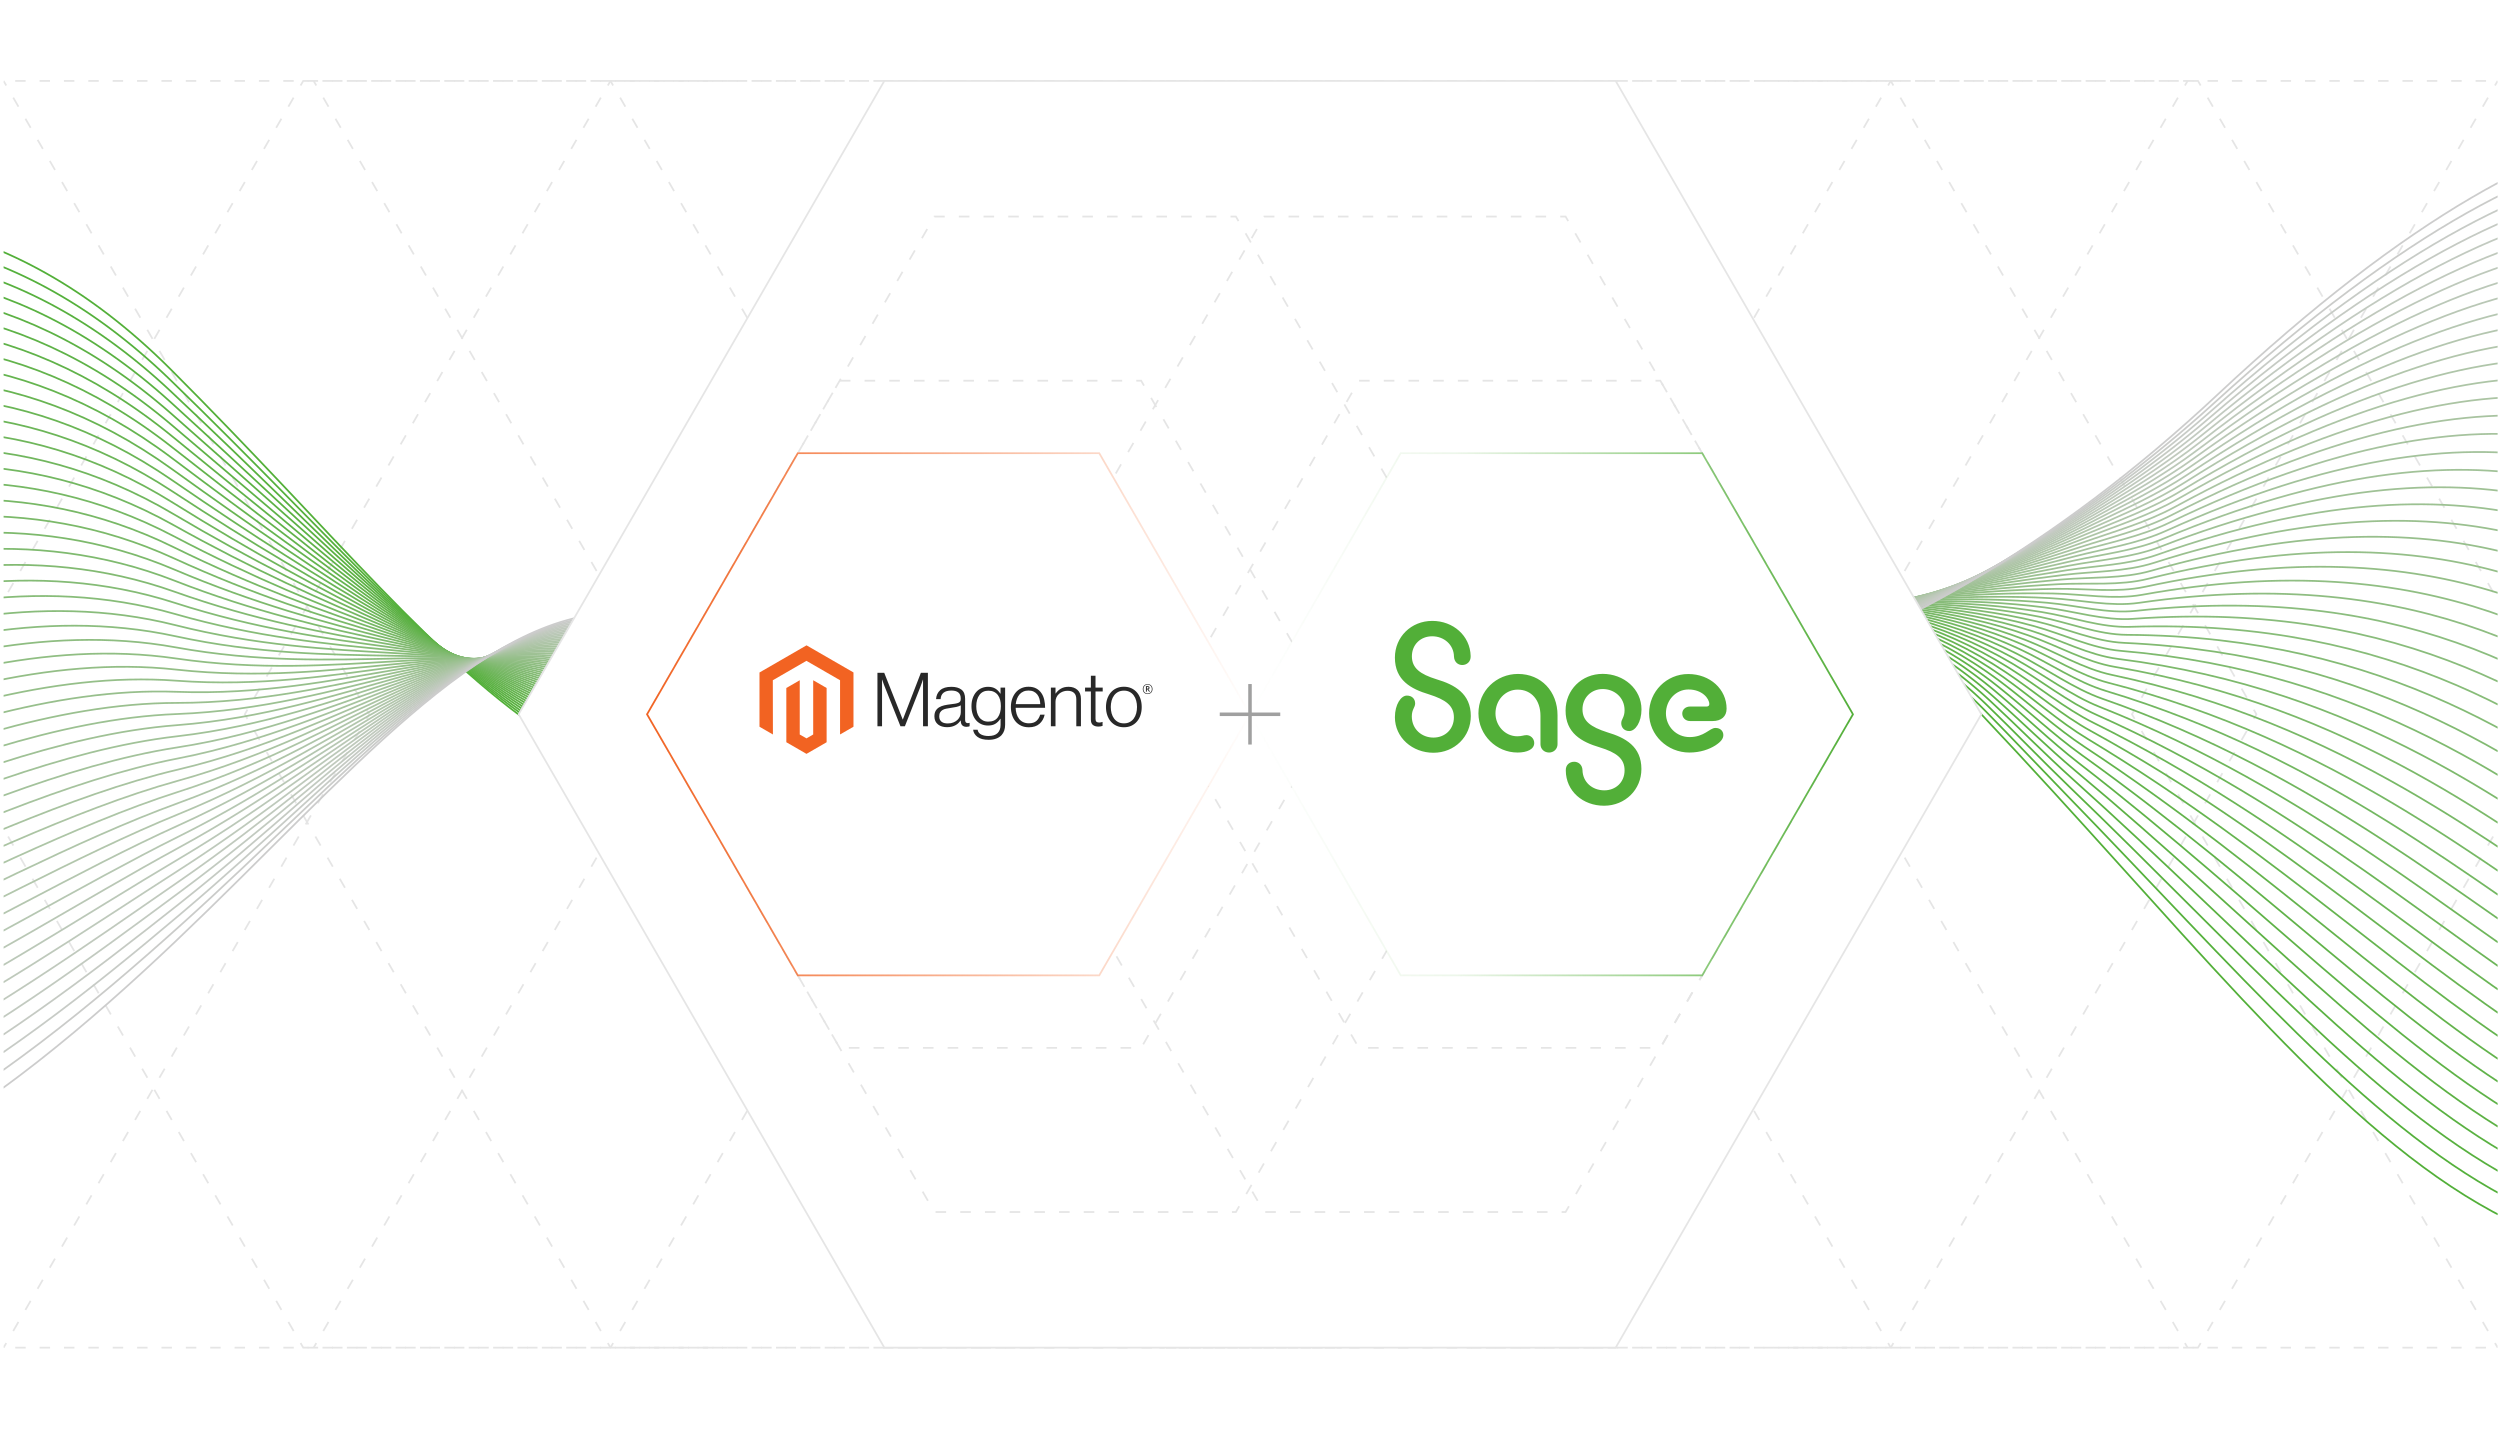 <?xml version="1.0" encoding="UTF-8"?><svg id="b" xmlns="http://www.w3.org/2000/svg" xmlns:xlink="http://www.w3.org/1999/xlink" viewBox="0 0 350 200"><defs><clipPath id="c"><rect x=".504" width="349.164" height="200" fill="none" stroke-width="0"/></clipPath><linearGradient id="d" x1="90.446" y1="100" x2="175.143" y2="100" gradientUnits="userSpaceOnUse"><stop offset="0" stop-color="#f26322"/><stop offset="1" stop-color="#f26322" stop-opacity="0"/></linearGradient><filter id="e" filterUnits="userSpaceOnUse"><feOffset dx="0" dy="0"/><feGaussianBlur result="f" stdDeviation=".988"/><feFlood flood-color="#ccc" flood-opacity=".3"/><feComposite in2="f" operator="in"/><feComposite in="SourceGraphic"/></filter><linearGradient id="g" x1="174.857" y1="100" x2="259.554" y2="100" gradientUnits="userSpaceOnUse"><stop offset=".006" stop-color="#52af38" stop-opacity="0"/><stop offset=".342" stop-color="rgba(82,175,56,.321)" stop-opacity=".321"/><stop offset="1" stop-color="#52af38"/></linearGradient><filter id="h" filterUnits="userSpaceOnUse"><feOffset dx="0" dy="0"/><feGaussianBlur result="i" stdDeviation=".988"/><feFlood flood-color="#ccc" flood-opacity=".3"/><feComposite in2="i" operator="in"/><feComposite in="SourceGraphic"/></filter></defs><g clip-path="url(#c)"><line x1="162.317" y1="188.671" x2="163.058" y2="188.671" fill="none" stroke="#e5e5e5" stroke-miterlimit="10" stroke-width=".247"/><line x1="165.007" y1="188.671" x2="262.989" y2="188.671" fill="none" stroke="#e5e5e5" stroke-dasharray="0 0 1.462 1.95" stroke-miterlimit="10" stroke-width=".247"/><polyline points="263.964 188.671 264.705 188.671 265.075 188.029" fill="none" stroke="#e5e5e5" stroke-miterlimit="10" stroke-width=".247"/><line x1="266.05" y1="186.341" x2="315.041" y2="101.486" fill="none" stroke="#e5e5e5" stroke-dasharray="0 0 1.462 1.95" stroke-miterlimit="10" stroke-width=".247"/><polyline points="315.529 100.642 315.899 100 315.529 99.358" fill="none" stroke="#e5e5e5" stroke-miterlimit="10" stroke-width=".247"/><line x1="314.554" y1="97.67" x2="265.563" y2="12.815" fill="none" stroke="#e5e5e5" stroke-dasharray="0 0 1.462 1.95" stroke-miterlimit="10" stroke-width=".247"/><polyline points="265.075 11.971 264.705 11.329 263.964 11.329" fill="none" stroke="#e5e5e5" stroke-miterlimit="10" stroke-width=".247"/><line x1="262.014" y1="11.329" x2="164.032" y2="11.329" fill="none" stroke="#e5e5e5" stroke-dasharray="0 0 1.462 1.95" stroke-miterlimit="10" stroke-width=".247"/><line x1="163.058" y1="11.329" x2="162.317" y2="11.329" fill="none" stroke="#e5e5e5" stroke-miterlimit="10" stroke-width=".247"/><line x1="306.26" y1="188.671" x2="305.889" y2="188.029" fill="none" stroke="#e5e5e5" stroke-miterlimit="10" stroke-width=".247"/><line x1="304.914" y1="186.341" x2="255.924" y2="101.486" fill="none" stroke="#e5e5e5" stroke-dasharray="0 0 1.462 1.95" stroke-miterlimit="10" stroke-width=".247"/><polyline points="255.436 100.642 255.066 100 255.436 99.358" fill="none" stroke="#e5e5e5" stroke-miterlimit="10" stroke-width=".247"/><line x1="256.411" y1="97.67" x2="305.402" y2="12.815" fill="none" stroke="#e5e5e5" stroke-dasharray="0 0 1.462 1.95" stroke-miterlimit="10" stroke-width=".247"/><line x1="305.889" y1="11.971" x2="306.26" y2="11.329" fill="none" stroke="#e5e5e5" stroke-miterlimit="10" stroke-width=".247"/><line x1="264.705" y1="188.671" x2="264.335" y2="188.029" fill="none" stroke="#e5e5e5" stroke-miterlimit="10" stroke-width=".247"/><line x1="263.36" y1="186.341" x2="214.369" y2="101.486" fill="none" stroke="#e5e5e5" stroke-dasharray="0 0 1.462 1.95" stroke-miterlimit="10" stroke-width=".247"/><polyline points="213.881 100.642 213.511 100 213.881 99.358" fill="none" stroke="#e5e5e5" stroke-miterlimit="10" stroke-width=".247"/><line x1="214.856" y1="97.67" x2="263.847" y2="12.815" fill="none" stroke="#e5e5e5" stroke-dasharray="0 0 1.462 1.95" stroke-miterlimit="10" stroke-width=".247"/><line x1="264.335" y1="11.971" x2="264.705" y2="11.329" fill="none" stroke="#e5e5e5" stroke-miterlimit="10" stroke-width=".247"/><line x1="349.668" y1="188.671" x2="349.297" y2="188.029" fill="none" stroke="#e5e5e5" stroke-miterlimit="10" stroke-width=".247"/><line x1="348.322" y1="186.341" x2="299.331" y2="101.486" fill="none" stroke="#e5e5e5" stroke-dasharray="0 0 1.462 1.95" stroke-miterlimit="10" stroke-width=".247"/><polyline points="298.844 100.642 298.473 100 298.844 99.358" fill="none" stroke="#e5e5e5" stroke-miterlimit="10" stroke-width=".247"/><line x1="299.819" y1="97.67" x2="348.81" y2="12.815" fill="none" stroke="#e5e5e5" stroke-dasharray="0 0 1.462 1.95" stroke-miterlimit="10" stroke-width=".247"/><line x1="349.297" y1="11.971" x2="349.668" y2="11.329" fill="none" stroke="#e5e5e5" stroke-miterlimit="10" stroke-width=".247"/><line x1="205.332" y1="188.671" x2="206.073" y2="188.671" fill="none" stroke="#e5e5e5" stroke-miterlimit="10" stroke-width=".247"/><line x1="208.023" y1="188.671" x2="306.005" y2="188.671" fill="none" stroke="#e5e5e5" stroke-dasharray="0 0 1.462 1.95" stroke-miterlimit="10" stroke-width=".247"/><polyline points="306.979 188.671 307.72 188.671 308.091 188.029" fill="none" stroke="#e5e5e5" stroke-miterlimit="10" stroke-width=".247"/><line x1="309.066" y1="186.341" x2="358.057" y2="101.486" fill="none" stroke="#e5e5e5" stroke-dasharray="0 0 1.462 1.95" stroke-miterlimit="10" stroke-width=".247"/><line x1="357.569" y1="97.67" x2="308.578" y2="12.815" fill="none" stroke="#e5e5e5" stroke-dasharray="0 0 1.462 1.95" stroke-miterlimit="10" stroke-width=".247"/><polyline points="308.091 11.971 307.72 11.329 306.979 11.329" fill="none" stroke="#e5e5e5" stroke-miterlimit="10" stroke-width=".247"/><line x1="305.029" y1="11.329" x2="207.048" y2="11.329" fill="none" stroke="#e5e5e5" stroke-dasharray="0 0 1.462 1.95" stroke-miterlimit="10" stroke-width=".247"/><line x1="206.073" y1="11.329" x2="205.332" y2="11.329" fill="none" stroke="#e5e5e5" stroke-miterlimit="10" stroke-width=".247"/><line x1="248.347" y1="188.671" x2="249.088" y2="188.671" fill="none" stroke="#e5e5e5" stroke-miterlimit="10" stroke-width=".247"/><line x1="251.038" y1="188.671" x2="349.02" y2="188.671" fill="none" stroke="#e5e5e5" stroke-dasharray="0 0 1.462 1.95" stroke-miterlimit="10" stroke-width=".247"/><polyline points="349.995 188.671 350.735 188.671 351.106 188.029" fill="none" stroke="#e5e5e5" stroke-miterlimit="10" stroke-width=".247"/><polyline points="351.106 11.971 350.735 11.329 349.995 11.329" fill="none" stroke="#e5e5e5" stroke-miterlimit="10" stroke-width=".247"/><line x1="348.045" y1="11.329" x2="250.063" y2="11.329" fill="none" stroke="#e5e5e5" stroke-dasharray="0 0 1.462 1.95" stroke-miterlimit="10" stroke-width=".247"/><line x1="249.088" y1="11.329" x2="248.347" y2="11.329" fill="none" stroke="#e5e5e5" stroke-miterlimit="10" stroke-width=".247"/><line x1="187.855" y1="188.671" x2="187.114" y2="188.671" fill="none" stroke="#e5e5e5" stroke-miterlimit="10" stroke-width=".247"/><line x1="185.164" y1="188.671" x2="87.182" y2="188.671" fill="none" stroke="#e5e5e5" stroke-dasharray="0 0 1.462 1.95" stroke-miterlimit="10" stroke-width=".247"/><polyline points="86.207 188.671 85.466 188.671 85.096 188.029" fill="none" stroke="#e5e5e5" stroke-miterlimit="10" stroke-width=".247"/><line x1="84.121" y1="186.341" x2="35.13" y2="101.486" fill="none" stroke="#e5e5e5" stroke-dasharray="0 0 1.462 1.95" stroke-miterlimit="10" stroke-width=".247"/><polyline points="34.642 100.642 34.272 100 34.642 99.358" fill="none" stroke="#e5e5e5" stroke-miterlimit="10" stroke-width=".247"/><line x1="35.617" y1="97.67" x2="84.608" y2="12.815" fill="none" stroke="#e5e5e5" stroke-dasharray="0 0 1.462 1.95" stroke-miterlimit="10" stroke-width=".247"/><polyline points="85.096 11.971 85.466 11.329 86.207 11.329" fill="none" stroke="#e5e5e5" stroke-miterlimit="10" stroke-width=".247"/><line x1="88.157" y1="11.329" x2="186.139" y2="11.329" fill="none" stroke="#e5e5e5" stroke-dasharray="0 0 1.462 1.95" stroke-miterlimit="10" stroke-width=".247"/><line x1="187.114" y1="11.329" x2="187.855" y2="11.329" fill="none" stroke="#e5e5e5" stroke-miterlimit="10" stroke-width=".247"/><line x1="43.911" y1="188.671" x2="44.282" y2="188.029" fill="none" stroke="#e5e5e5" stroke-miterlimit="10" stroke-width=".247"/><line x1="45.257" y1="186.341" x2="94.248" y2="101.486" fill="none" stroke="#e5e5e5" stroke-dasharray="0 0 1.462 1.95" stroke-miterlimit="10" stroke-width=".247"/><polyline points="94.735 100.642 95.106 100 94.735 99.358" fill="none" stroke="#e5e5e5" stroke-miterlimit="10" stroke-width=".247"/><line x1="93.76" y1="97.67" x2="44.769" y2="12.815" fill="none" stroke="#e5e5e5" stroke-dasharray="0 0 1.462 1.95" stroke-miterlimit="10" stroke-width=".247"/><line x1="44.282" y1="11.971" x2="43.911" y2="11.329" fill="none" stroke="#e5e5e5" stroke-miterlimit="10" stroke-width=".247"/><line x1="85.466" y1="188.671" x2="85.837" y2="188.029" fill="none" stroke="#e5e5e5" stroke-miterlimit="10" stroke-width=".247"/><line x1="86.812" y1="186.341" x2="135.803" y2="101.486" fill="none" stroke="#e5e5e5" stroke-dasharray="0 0 1.462 1.95" stroke-miterlimit="10" stroke-width=".247"/><polyline points="136.29 100.642 136.66 100 136.29 99.358" fill="none" stroke="#e5e5e5" stroke-miterlimit="10" stroke-width=".247"/><line x1="135.315" y1="97.67" x2="86.324" y2="12.815" fill="none" stroke="#e5e5e5" stroke-dasharray="0 0 1.462 1.95" stroke-miterlimit="10" stroke-width=".247"/><line x1="85.837" y1="11.971" x2="85.466" y2="11.329" fill="none" stroke="#e5e5e5" stroke-miterlimit="10" stroke-width=".247"/><line x1=".504" y1="188.671" x2=".874" y2="188.029" fill="none" stroke="#e5e5e5" stroke-miterlimit="10" stroke-width=".247"/><line x1="1.849" y1="186.341" x2="50.84" y2="101.486" fill="none" stroke="#e5e5e5" stroke-dasharray="0 0 1.462 1.95" stroke-miterlimit="10" stroke-width=".247"/><polyline points="51.328 100.642 51.698 100 51.328 99.358" fill="none" stroke="#e5e5e5" stroke-miterlimit="10" stroke-width=".247"/><line x1="50.352" y1="97.67" x2="1.362" y2="12.815" fill="none" stroke="#e5e5e5" stroke-dasharray="0 0 1.462 1.95" stroke-miterlimit="10" stroke-width=".247"/><line x1=".874" y1="11.971" x2=".504" y2="11.329" fill="none" stroke="#e5e5e5" stroke-miterlimit="10" stroke-width=".247"/><line x1="144.839" y1="188.671" x2="144.099" y2="188.671" fill="none" stroke="#e5e5e5" stroke-miterlimit="10" stroke-width=".247"/><line x1="142.149" y1="188.671" x2="44.167" y2="188.671" fill="none" stroke="#e5e5e5" stroke-dasharray="0 0 1.462 1.95" stroke-miterlimit="10" stroke-width=".247"/><polyline points="43.192 188.671 42.451 188.671 42.081 188.029" fill="none" stroke="#e5e5e5" stroke-miterlimit="10" stroke-width=".247"/><line x1="41.106" y1="186.341" x2="-7.885" y2="101.486" fill="none" stroke="#e5e5e5" stroke-dasharray="0 0 1.462 1.95" stroke-miterlimit="10" stroke-width=".247"/><line x1="-7.398" y1="97.67" x2="41.593" y2="12.815" fill="none" stroke="#e5e5e5" stroke-dasharray="0 0 1.462 1.95" stroke-miterlimit="10" stroke-width=".247"/><polyline points="42.081 11.971 42.451 11.329 43.192 11.329" fill="none" stroke="#e5e5e5" stroke-miterlimit="10" stroke-width=".247"/><line x1="45.142" y1="11.329" x2="143.124" y2="11.329" fill="none" stroke="#e5e5e5" stroke-dasharray="0 0 1.462 1.95" stroke-miterlimit="10" stroke-width=".247"/><line x1="144.099" y1="11.329" x2="144.839" y2="11.329" fill="none" stroke="#e5e5e5" stroke-miterlimit="10" stroke-width=".247"/><line x1="101.824" y1="188.671" x2="101.083" y2="188.671" fill="none" stroke="#e5e5e5" stroke-miterlimit="10" stroke-width=".247"/><line x1="99.133" y1="188.671" x2="1.152" y2="188.671" fill="none" stroke="#e5e5e5" stroke-dasharray="0 0 1.462 1.95" stroke-miterlimit="10" stroke-width=".247"/><polyline points=".177 188.671 -.564 188.671 -.934 188.029" fill="none" stroke="#e5e5e5" stroke-miterlimit="10" stroke-width=".247"/><polyline points="-.934 11.971 -.564 11.329 .177 11.329" fill="none" stroke="#e5e5e5" stroke-miterlimit="10" stroke-width=".247"/><line x1="2.127" y1="11.329" x2="100.109" y2="11.329" fill="none" stroke="#e5e5e5" stroke-dasharray="0 0 1.462 1.95" stroke-miterlimit="10" stroke-width=".247"/><line x1="101.083" y1="11.329" x2="101.824" y2="11.329" fill="none" stroke="#e5e5e5" stroke-miterlimit="10" stroke-width=".247"/><path d="M-71.936,48.247S-22.373,5.443,23.907,51.722c46.28,46.28,56.758,72.664,118.772,56.246,44.452-11.768,97.444-47.406,134.71-7.969,55.384,58.611,76.906,100.386,144.548,61.816" fill="none" stroke="#52af38" stroke-miterlimit="10" stroke-width=".247"/><path d="M421.936,160.29c-61.52,35.079-84.689.307-132.609-48.983-3.735-3.841-7.53-7.88-11.553-11.958-37.451-37.955-90.47-2.936-134.843,8.461-30.943,7.938-49.179,5.333-65.31-4.767-16.236-10.121-30.62-27.388-53.687-49.765-46.069-44.691-95.031-2.493-95.87-2.493" fill="none" stroke="#54b03b" stroke-miterlimit="10" stroke-width=".247"/><path d="M421.936,158.764c-60.289,34.377-83.531-1.767-132.186-48.578-3.785-3.642-7.549-7.571-11.591-11.487-37.639-36.476-90.681-2.072-134.975,8.954-30.91,7.675-49.265,4.944-65.384-4.954-16.295-9.918-30.864-26.27-53.839-47.864-45.852-43.097-94.218-1.51-95.898-1.51" fill="none" stroke="#57b03e" stroke-miterlimit="10" stroke-width=".247"/><path d="M421.936,157.238c-59.059,33.676-82.332-3.807-131.764-48.173-3.834-3.441-7.57-7.261-11.628-11.016-37.833-35.001-90.893-1.209-135.107,9.447-30.878,7.413-49.324,4.508-65.458-5.142-16.325-9.764-31.104-25.147-53.991-45.963-45.628-41.498-93.406-.528-95.925-.528" fill="none" stroke="#59b141" stroke-miterlimit="10" stroke-width=".247"/><path d="M421.936,155.712c-57.828,32.974-81.087-5.814-131.341-47.769-3.879-3.238-7.591-6.953-11.665-10.545-38.031-33.528-91.104-.345-135.239,9.94-30.846,7.15-49.402,4.104-65.532-5.329-16.376-9.577-31.338-24.021-54.143-44.062-45.396-39.894-92.594.454-95.953.454" fill="none" stroke="#5cb144" stroke-miterlimit="10" stroke-width=".247"/><path d="M421.936,154.186c-56.598,32.273-79.79-7.792-130.918-47.364-3.921-3.034-7.612-6.644-11.703-10.074-38.234-32.058-91.315.519-135.371,10.432-30.814,6.888-49.481,3.7-65.606-5.516-16.427-9.389-31.567-22.89-54.295-42.16-45.155-38.286-91.782,1.436-95.981,1.436" fill="none" stroke="#5eb247" stroke-miterlimit="10" stroke-width=".247"/><path d="M421.936,152.66c-55.368,31.571-78.439-9.742-130.495-46.96-3.958-2.83-7.634-6.336-11.74-9.603-38.444-30.591-91.527,1.382-135.504,10.925-30.782,6.625-49.561,3.297-65.679-5.703-16.479-9.201-31.79-21.755-54.447-40.259-44.904-36.673-90.969,2.419-96.008,2.419" fill="none" stroke="#60b249" stroke-miterlimit="10" stroke-width=".247"/><path d="M421.936,151.134c-54.137,30.87-77.029-11.672-130.072-46.555-3.992-2.626-7.657-6.028-11.777-9.132-38.66-29.127-91.738,2.246-135.636,11.418-30.749,6.363-49.641,2.894-65.753-5.891-16.532-9.013-32.006-20.617-54.598-38.358-44.642-35.056-90.157,3.401-96.036,3.401" fill="none" stroke="#63b34c" stroke-miterlimit="10" stroke-width=".247"/><path d="M421.936,149.608c-52.907,30.168-75.558-13.585-129.649-46.151-4.022-2.421-7.68-5.72-11.815-8.661-38.883-27.664-91.949,3.11-135.768,11.91-30.717,6.1-49.722,2.492-65.827-6.078-16.585-8.825-32.215-19.474-54.75-36.457-44.368-33.436-89.345,4.383-96.063,4.383" fill="none" stroke="#65b44f" stroke-miterlimit="10" stroke-width=".247"/><path d="M421.936,148.082c-51.676,29.466-74.023-15.489-129.226-45.746-4.047-2.218-7.705-5.412-11.852-8.19-39.114-26.203-92.161,3.973-135.9,12.403-30.685,5.838-49.803,2.09-65.901-6.265-16.639-8.636-32.417-18.328-54.902-34.555-44.081-31.813-88.533,5.365-96.091,5.365" fill="none" stroke="#68b452" stroke-miterlimit="10" stroke-width=".247"/><path d="M421.936,146.556c-50.446,28.765-72.423-17.391-128.803-45.342-4.067-2.016-7.73-5.104-11.889-7.719-39.352-24.743-92.372,4.837-136.033,12.896-30.653,5.575-49.885,1.689-65.975-6.452-16.693-8.446-32.61-17.178-55.054-32.654-43.78-30.189-87.721,6.348-96.118,6.348" fill="none" stroke="#6ab555" stroke-miterlimit="10" stroke-width=".247"/><path d="M421.936,145.03c-49.216,28.063-70.758-19.299-128.38-44.937-4.083-1.817-7.755-4.796-11.927-7.248-39.598-23.283-92.583,5.701-136.165,13.388-30.62,5.312-49.968,1.288-66.049-6.639-16.748-8.256-32.795-16.025-55.206-30.753-43.463-28.563-86.908,7.33-96.146,7.33" fill="none" stroke="#6cb558" stroke-miterlimit="10" stroke-width=".247"/><path d="M421.936,143.504c-47.985,27.362-69.03-21.222-127.957-44.532-4.094-1.619-7.782-4.487-11.964-6.777-39.853-21.822-92.795,6.564-136.297,13.881-30.588,5.05-50.051.888-66.123-6.827-16.803-8.066-32.97-14.869-55.358-28.852-43.13-26.939-86.096,8.312-96.174,8.312" fill="none" stroke="#6fb65b" stroke-miterlimit="10" stroke-width=".247"/><path d="M421.936,141.978c-46.755,26.66-67.242-23.168-127.534-44.128-4.101-1.426-7.81-4.179-12.002-6.306-40.116-20.36-93.006,7.428-136.429,14.374-30.556,4.787-50.135.489-66.197-7.014-16.859-7.875-33.136-13.71-55.51-26.951-42.779-25.316-85.284,9.294-96.201,9.294" fill="none" stroke="#71b65e" stroke-miterlimit="10" stroke-width=".247"/><path d="M421.936,140.452c-45.525,25.959-65.397-25.146-127.112-43.723-4.104-1.236-7.838-3.87-12.039-5.835-40.388-18.896-93.218,8.291-136.561,14.866-30.524,4.525-50.219.09-66.271-7.201-16.915-7.683-33.291-12.549-55.661-25.049-42.41-23.697-84.472,10.277-96.229,10.277" fill="none" stroke="#73b761" stroke-miterlimit="10" stroke-width=".247"/><path d="M421.936,138.927c-44.294,25.257-63.501-27.164-126.689-43.319-4.104-1.049-7.868-3.561-12.076-5.365-40.668-17.428-93.429,9.155-136.694,15.359-30.492,4.262-50.304-.308-66.344-7.388-16.972-7.491-33.434-11.387-55.813-23.148-42.02-22.083-83.66,11.259-96.256,11.259" fill="none" stroke="#76b864" stroke-miterlimit="10" stroke-width=".247"/><path d="M421.936,137.4c-43.064,24.555-61.561-29.229-126.266-42.914-4.101-.867-7.898-3.251-12.114-4.894-40.957-15.957-93.64,10.019-136.826,15.852-30.459,4-50.389-.706-66.418-7.575-17.03-7.299-33.567-10.225-55.965-21.247-41.61-20.476-82.847,12.241-96.284,12.241" fill="none" stroke="#78b866" stroke-miterlimit="10" stroke-width=".247"/><path d="M421.936,135.875c-41.833,23.854-59.583-31.35-125.843-42.51-4.096-.69-7.929-2.941-12.151-4.423-41.254-14.48-93.852,10.882-136.958,16.345-30.427,3.737-50.475-1.103-66.492-7.763-17.088-7.105-33.687-9.063-56.117-19.346-41.178-18.878-82.035,13.223-96.311,13.223" fill="none" stroke="#7bb969" stroke-miterlimit="10" stroke-width=".247"/><path d="M421.936,134.349c-40.603,23.152-57.575-33.531-125.42-42.105-4.088-.517-7.961-2.63-12.188-3.952-41.559-12.997-94.063,11.746-137.09,16.837-30.395,3.475-50.561-1.499-66.566-7.95-17.146-6.911-33.795-7.902-56.269-17.444-40.725-17.292-81.223,14.206-96.339,14.206" fill="none" stroke="#7db96c" stroke-miterlimit="10" stroke-width=".247"/><path d="M421.936,132.823c-39.373,22.451-55.547-35.777-124.997-41.701-4.08-.348-7.994-2.318-12.226-3.481-41.871-11.507-94.265,12.697-137.223,17.33-30.356,3.274-50.648-1.894-66.64-8.137-17.205-6.717-33.891-6.744-56.421-15.543-40.249-15.719-80.411,15.188-96.367,15.188" fill="none" stroke="#7fba6f" stroke-miterlimit="10" stroke-width=".247"/><path d="M421.936,131.297c-38.142,21.749-53.505-38.092-124.574-41.296-4.07-.183-8.028-2.005-12.263-3.01-42.19-10.009-94.477,13.563-137.355,17.823-30.324,3.013-50.735-2.289-66.714-8.324-17.265-6.521-33.973-5.59-56.572-13.642-39.751-14.163-79.599,16.17-96.394,16.17" fill="none" stroke="#82ba72" stroke-miterlimit="10" stroke-width=".247"/><path d="M421.936,129.771c-36.912,21.047-51.46-40.478-124.151-40.892-4.061-.023-8.062-1.691-12.3-2.539-42.515-8.502-94.689,14.428-137.487,18.315-30.293,2.751-50.823-2.683-66.788-8.511-17.325-6.325-34.043-4.441-56.724-11.741-39.231-12.625-78.786,17.152-96.422,17.152" fill="none" stroke="#84bb75" stroke-miterlimit="10" stroke-width=".247"/><path d="M421.936,128.245c-35.681,20.346-49.419-42.935-123.728-40.487-4.051.134-8.096-1.376-12.338-2.068-42.844-6.985-94.9,15.293-137.619,18.808-30.261,2.49-50.91-3.076-66.862-8.699-17.385-6.128-34.101-3.3-56.876-9.839-38.689-11.109-77.974,18.134-96.449,18.134" fill="none" stroke="#87bc78" stroke-miterlimit="10" stroke-width=".247"/><path d="M421.936,126.719c-34.451,19.644-47.391-45.463-123.305-40.082-4.042.286-8.131-1.06-12.375-1.597-43.177-5.458-95.113,16.158-137.751,19.301-30.229,2.228-50.999-3.469-66.936-8.886-17.446-5.93-34.146-2.167-57.028-7.938-38.127-9.616-77.162,19.117-96.477,19.117" fill="none" stroke="#89bc7b" stroke-miterlimit="10" stroke-width=".247"/><path d="M421.936,125.193c-33.221,18.943-45.381-48.059-122.882-39.678-4.035.436-8.166-.744-12.413-1.126-43.513-3.92-95.325,17.022-137.884,19.793-30.197,1.966-51.087-3.86-67.01-9.073-17.507-5.732-34.181-1.045-57.18-6.037-37.546-8.15-76.35,20.099-96.504,20.099" fill="none" stroke="#8bbd7e" stroke-miterlimit="10" stroke-width=".247"/><path d="M421.936,123.667c-31.99,18.241-43.397-50.722-122.46-39.273-4.028.583-8.201-.425-12.45-.655-43.85-2.371-95.537,17.886-138.016,20.286-30.166,1.704-51.176-4.251-67.083-9.26-17.568-5.532-34.204.065-57.332-4.136-36.948-6.711-75.537,21.081-96.532,21.081" fill="none" stroke="#8ebd81" stroke-miterlimit="10" stroke-width=".247"/><path d="M421.936,122.141c-30.76,17.54-41.443-53.448-122.037-38.869-4.024.728-8.236-.106-12.487-.184-44.187-.81-95.749,18.75-138.148,20.779-30.134,1.442-51.266-4.641-67.157-9.448-17.63-5.332-34.218,1.16-57.483-2.235-36.335-5.301-74.725,22.064-96.56,22.064" fill="none" stroke="#90be83" stroke-miterlimit="10" stroke-width=".247"/><path d="M421.936,120.615c-29.529,16.838-39.525-56.232-121.614-38.464-4.021.87-8.272.214-12.525.287-44.523.761-95.961,19.614-138.28,21.271-30.102,1.179-51.355-5.03-67.231-9.635-17.692-5.131-34.225,2.239-57.635-.333-35.71-3.923-73.913,23.046-96.587,23.046" fill="none" stroke="#93be86" stroke-miterlimit="10" stroke-width=".247"/><path d="M421.936,119.089c-28.299,16.136-37.645-59.069-121.191-38.06-4.019,1.011-8.307.535-12.562.758-44.858,2.344-96.173,20.477-138.413,21.764-30.071.916-51.445-5.419-67.305-9.822-17.754-4.929-34.225,3.299-57.787,1.568-35.075-2.577-73.101,24.028-96.615,24.028" fill="none" stroke="#95bf89" stroke-miterlimit="10" stroke-width=".247"/><path d="M421.936,117.563c-27.069,15.435-35.807-61.953-120.768-37.655-4.021,1.15-8.341.857-12.6,1.228-45.189,3.938-96.385,21.34-138.545,22.257-30.039.653-51.535-5.806-67.379-10.009-17.816-4.726-34.221,4.339-57.939,3.469-34.434-1.263-72.288,25.01-96.642,25.01" fill="none" stroke="#97bf8c" stroke-miterlimit="10" stroke-width=".247"/><path d="M421.936,116.037c-25.838,14.733-34.012-64.881-120.345-37.251-4.024,1.288-8.375,1.181-12.637,1.699-45.515,5.542-96.598,22.202-138.677,22.749-30.008.39-51.625-6.193-67.453-10.196-17.879-4.522-34.215,5.358-58.091,5.37-33.79.018-71.476,25.992-96.67,25.992" fill="none" stroke="#9ac08f" stroke-miterlimit="10" stroke-width=".247"/><path d="M421.936,114.511c-24.608,14.032-32.261-67.845-119.922-36.846-4.029,1.425-8.409,1.504-12.674,2.17-45.837,7.156-96.81,23.065-138.809,23.242-29.976.127-51.715-6.579-67.527-10.384-17.942-4.317-34.21,6.353-58.243,7.272-33.147,1.267-70.664,26.975-96.698,26.975" fill="none" stroke="#9cc192" stroke-miterlimit="10" stroke-width=".247"/><path d="M421.936,112.985c-23.378,13.33-30.554-70.841-119.499-36.441-4.036,1.561-8.442,1.829-12.712,2.641-46.153,8.779-97.022,23.927-138.942,23.735-29.944-.137-51.806-6.965-67.601-10.571-18.005-4.111-34.208,7.324-58.395,9.173-32.508,2.484-69.852,27.957-96.725,27.957" fill="none" stroke="#9fc195" stroke-miterlimit="10" stroke-width=".247"/><path d="M421.936,111.459c-22.147,12.629-28.891-73.863-119.076-36.037-4.046,1.697-8.475,2.155-12.749,3.112-46.462,10.41-97.234,24.788-139.074,24.227-29.913-.401-51.896-7.349-67.675-10.758-18.068-3.904-34.212,8.271-58.547,11.074-31.878,3.672-69.04,28.939-96.753,28.939" fill="none" stroke="#a1c298" stroke-miterlimit="10" stroke-width=".247"/><path d="M421.936,109.933c-20.917,11.927-27.271-76.907-118.653-35.632-4.057,1.833-8.507,2.481-12.786,3.583-46.764,12.048-97.446,25.649-139.206,24.72-29.881-.665-51.987-7.732-67.749-10.945-18.131-3.696-34.225,9.192-58.698,12.975-31.259,4.833-68.227,29.921-96.78,29.921" fill="none" stroke="#a3c29b" stroke-miterlimit="10" stroke-width=".247"/><path d="M421.936,108.407c-19.686,11.225-25.692-79.969-118.23-35.228-4.071,1.968-8.538,2.807-12.824,4.054-47.059,13.693-97.656,26.428-139.338,25.213-29.847-.989-52.077-8.115-67.822-11.133-18.194-3.487-34.25,10.088-58.85,14.877-30.655,5.968-67.415,30.904-96.808,30.904" fill="none" stroke="#a6c39e" stroke-miterlimit="10" stroke-width=".247"/><path d="M421.936,106.881c-18.456,10.524-24.152-83.043-117.808-34.823-4.086,2.104-8.569,3.134-12.861,4.525-47.346,15.343-97.867,27.291-139.47,25.705-29.815-1.251-52.168-8.497-67.896-11.32-18.257-3.277-34.289,10.959-59.002,16.778-30.07,7.08-66.603,31.886-96.835,31.886" fill="none" stroke="#a8c3a0" stroke-miterlimit="10" stroke-width=".247"/><path d="M421.936,105.356c-17.226,9.822-22.65-86.127-117.385-34.419-4.103,2.24-8.598,3.461-12.899,4.996-47.625,16.998-98.078,28.155-139.603,26.198-29.783-1.514-52.258-8.877-67.97-11.507-18.32-3.066-34.346,11.807-59.154,18.679-29.506,8.174-65.791,32.868-96.863,32.868" fill="none" stroke="#abc4a3" stroke-miterlimit="10" stroke-width=".247"/><path d="M421.936,103.829c-15.995,9.121-21.183-89.216-116.962-34.014-4.122,2.376-8.628,3.789-12.936,5.467-47.896,18.656-98.29,29.019-139.735,26.691-29.751-1.776-52.349-9.258-68.044-11.694-18.384-2.854-34.421,12.633-59.306,20.58-28.965,9.251-64.978,33.85-96.891,33.85" fill="none" stroke="#adc5a6" stroke-miterlimit="10" stroke-width=".247"/><path d="M421.936,102.304c-14.765,8.419-19.75-92.309-116.539-33.609-4.142,2.512-8.656,4.117-12.973,5.938-48.16,20.318-98.501,29.882-139.867,27.183-29.718-2.039-52.439-9.637-68.118-11.881-18.447-2.641-34.518,13.439-59.458,22.482-28.449,10.315-64.166,34.833-96.918,34.833" fill="none" stroke="#afc5a9" stroke-miterlimit="10" stroke-width=".247"/><path d="M421.936,100.778c-13.534,7.717-18.347-95.402-116.116-33.205-4.164,2.649-8.684,4.444-13.011,6.409-48.416,21.982-98.712,30.746-139.999,27.676-29.686-2.301-52.529-10.015-68.192-12.069-18.51-2.426-34.638,14.227-59.609,24.383-27.96,11.371-63.354,35.815-96.946,35.815" fill="none" stroke="#b2c6ac" stroke-miterlimit="10" stroke-width=".247"/><path d="M421.936,99.252c-12.304,7.016-16.973-98.494-115.693-32.8-4.187,2.786-8.711,4.772-13.048,6.88-48.665,23.647-98.924,31.61-140.132,28.169-29.654-2.564-52.62-10.393-68.266-12.256-18.572-2.211-34.781,15.001-59.761,26.284-27.498,12.421-62.542,36.797-96.973,36.797" fill="none" stroke="#b4c6af" stroke-miterlimit="10" stroke-width=".247"/><path d="M421.936,97.726c-11.073,6.314-15.625-101.582-115.27-32.396-4.211,2.924-8.737,5.1-13.085,7.351-48.906,25.314-99.135,32.473-140.264,28.662-29.622-2.826-52.709-10.77-68.34-12.443-18.635-1.995-34.949,15.763-59.913,28.185-27.065,13.468-61.73,37.779-97.001,37.779" fill="none" stroke="#b6c7b2" stroke-miterlimit="10" stroke-width=".247"/><path d="M421.936,96.2c-9.843,5.613-14.301-104.666-114.847-31.991-4.237,3.062-8.763,5.428-13.123,7.822-49.141,26.98-99.347,33.337-140.396,29.154-29.59-3.089-52.799-11.146-68.413-12.63-18.697-1.777-35.142,16.516-60.065,30.086-26.66,14.516-60.917,38.762-97.028,38.762" fill="none" stroke="#b9c7b5" stroke-miterlimit="10" stroke-width=".247"/><path d="M421.936,94.674c-8.613,4.911-12.999-107.743-114.424-31.587-4.263,3.201-8.788,5.756-13.16,8.293-49.37,28.647-99.558,34.201-140.528,29.647-29.558-3.352-52.888-11.521-68.487-12.817-18.759-1.559-35.358,17.263-60.217,31.988-26.282,15.568-60.105,39.744-97.056,39.744" fill="none" stroke="#bbc8b8" stroke-miterlimit="10" stroke-width=".247"/><path d="M421.936,93.148c-7.382,4.21-11.718-110.814-114.001-31.182-4.291,3.341-8.812,6.083-13.197,8.764-49.593,30.313-99.769,35.064-140.661,30.14-29.525-3.614-52.977-11.896-68.561-13.005-18.821-1.339-35.597,18.007-60.369,33.889-25.931,16.625-59.293,40.726-97.084,40.726" fill="none" stroke="#bec9bb" stroke-miterlimit="10" stroke-width=".247"/><path d="M421.936,91.622c-6.152,3.508-10.455-113.876-113.578-30.778-4.32,3.481-8.837,6.411-13.235,9.234-49.81,31.978-99.981,35.928-140.793,30.632-29.493-3.877-53.066-12.27-68.635-13.192-18.882-1.119-35.859,18.75-60.52,35.79-25.605,17.692-58.481,41.708-97.111,41.708" fill="none" stroke="#c0c9bd" stroke-miterlimit="10" stroke-width=".247"/><path d="M421.936,90.096c-4.922,2.806-9.208-116.93-113.155-30.373-4.349,3.622-8.86,6.738-13.272,9.705-50.022,33.641-100.192,36.792-140.925,31.125-29.461-4.139-53.154-12.643-68.709-13.379-18.943-.897-36.141,19.496-60.672,37.691C-.102,143.633-32.466,167.556-71.936,167.556" fill="none" stroke="#c2cac0" stroke-miterlimit="10" stroke-width=".247"/><path d="M421.936,88.57c-3.691,2.105-7.976-119.975-112.733-29.969-4.38,3.763-8.883,7.065-13.31,10.176-50.228,35.303-100.403,37.655-141.057,31.618-29.429-4.402-53.242-13.015-68.783-13.566-19.004-.674-36.441,20.246-60.824,39.593C.205,146.277-31.627,170.095-71.936,170.095" fill="none" stroke="#c5cac3" stroke-miterlimit="10" stroke-width=".247"/><path d="M421.936,87.044c-2.461,1.403-6.758-123.011-112.31-29.564-4.411,3.905-8.906,7.392-13.347,10.647-50.431,36.964-100.615,38.519-141.189,32.11-29.396-4.664-53.33-13.387-68.857-13.754-19.064-.45-36.759,21.003-60.976,41.494-24.767,20.956-56.044,44.655-97.194,44.655" fill="none" stroke="#c7cbc6" stroke-miterlimit="10" stroke-width=".247"/><path d="M421.936,85.518c-1.23.702-5.552-126.038-111.887-29.159-4.442,4.047-8.922,7.727-13.384,11.118-50.558,38.715-100.826,39.383-141.322,32.603-29.364-4.927-53.417-13.739-68.931-13.941-19.124-.202-37.091,21.767-61.128,43.395-24.527,22.07-55.232,45.637-97.221,45.637" fill="none" stroke="#cacbc9" stroke-miterlimit="10" stroke-width=".247"/><path d="M421.936,83.992s-4.357-129.055-111.464-28.755c-92.246,86.383-185.142,30.557-223.88,30.557S12.908,177.71-71.936,177.71" fill="none" stroke="#ccc" stroke-miterlimit="10" stroke-width=".247"/><polygon points="226.194 11.329 123.806 11.329 72.612 100 123.806 188.671 226.194 188.671 277.388 100 226.194 11.329" fill="#fff" stroke="#e5e5e5" stroke-miterlimit="10" stroke-width=".247"/><polygon points="186.72 99.998 175 120.301 168.096 132.257 161.735 143.281 159.759 146.703 117.553 146.703 90.587 99.998 117.553 53.297 159.759 53.297 161.735 56.715 168.096 67.743 175 79.7 186.72 99.998" fill="none" stroke="#e5e5e5" stroke-dasharray="0 0 1.482 1.976" stroke-miterlimit="10" stroke-width=".247"/><polygon points="213.255 99.998 188.265 143.281 181.366 155.237 175 166.261 173.024 169.683 130.818 169.683 124.457 158.66 117.553 146.703 90.587 99.998 117.553 53.297 124.457 41.34 130.818 30.317 173.024 30.317 175 33.74 181.366 44.763 188.265 56.715 213.255 99.998" fill="none" stroke="#e5e5e5" stroke-dasharray="0 0 1.482 1.976" stroke-miterlimit="10" stroke-width=".247"/><polygon points="259.413 99.998 232.447 146.703 190.241 146.703 188.265 143.281 181.904 132.257 175 120.301 163.28 99.998 175 79.7 181.904 67.743 181.904 67.738 188.265 56.715 190.241 53.297 232.447 53.297 259.413 99.998" fill="none" stroke="#e5e5e5" stroke-dasharray="0 0 1.482 1.976" stroke-miterlimit="10" stroke-width=".247"/><polygon points="259.413 99.998 232.447 146.703 225.543 158.66 219.182 169.683 176.976 169.683 175 166.261 168.634 155.237 161.735 143.281 136.745 99.998 161.735 56.715 168.634 44.763 175 33.74 176.976 30.317 219.182 30.317 225.543 41.34 232.447 53.297 259.413 99.998" fill="none" stroke="#e5e5e5" stroke-dasharray="0 0 1.482 1.976" stroke-miterlimit="10" stroke-width=".247"/><polygon points="153.897 63.449 111.691 63.449 90.588 100 111.691 136.551 153.897 136.551 175 100 153.897 63.449" fill="#fff" filter="url(#e)" stroke="url(#d)" stroke-miterlimit="10" stroke-width=".247"/><polygon points="238.309 63.449 196.103 63.449 175 100 196.103 136.551 238.309 136.551 259.411 100 238.309 63.449" fill="#fff" filter="url(#h)" stroke="url(#g)" stroke-miterlimit="10" stroke-width=".247"/><path d="M200.518,86.926c-2.966,0-5.232,2.255-5.232,5.141,0,3.17,2.255,4.389,4.765,5.141,2.367.752,3.495,1.585,3.495,3.22,0,1.666-1.239,2.834-2.865,2.834s-3.027-1.168-3.027-2.966c0-.996.467-1.25.467-1.808,0-.64-.437-1.107-1.158-1.107-.823,0-1.676,1.25-1.676,3.027,0,2.865,2.448,4.978,5.395,4.978,2.966,0,5.232-2.255,5.232-5.141,0-3.139-2.255-4.389-4.785-5.141-2.337-.721-3.464-1.585-3.464-3.22s1.209-2.804,2.834-2.804c1.676,0,3.027,1.189,3.058,2.834.03.752.549,1.189,1.158,1.189.63,0,1.209-.447,1.179-1.25-.071-2.865-2.458-4.927-5.374-4.927ZM212.455,105.355c1.321,0,2.337-.447,2.337-1.331,0-.67-.549-1.107-1.077-1.107-.386,0-.66.163-1.29.163-1.707,0-3.058-1.473-3.058-3.2,0-1.859,1.371-3.332,3.109-3.332,1.951,0,3.19,1.504,3.19,3.667v3.972c0,.701.549,1.168,1.209,1.168.63,0,1.179-.477,1.179-1.168v-4.054c0-3.332-2.286-5.781-5.537-5.781-3.027,0-5.537,2.367-5.537,5.527.03,3.058,2.509,5.476,5.476,5.476ZM224.565,112.802c2.966,0,5.232-2.255,5.232-5.141,0-3.17-2.255-4.389-4.785-5.141-2.337-.752-3.464-1.585-3.464-3.22s1.239-2.834,2.834-2.834c1.625,0,3.058,1.168,3.058,2.966,0,1.006-.467,1.25-.467,1.808,0,.64.437,1.107,1.128,1.107.853,0,1.707-1.25,1.707-3.027,0-2.865-2.479-4.978-5.425-4.978-2.966,0-5.202,2.255-5.202,5.141,0,3.139,2.225,4.389,4.765,5.141,2.367.721,3.495,1.585,3.495,3.22,0,1.666-1.239,2.804-2.834,2.804-1.707,0-3.027-1.168-3.058-2.834-.03-.752-.579-1.168-1.158-1.168-.63,0-1.209.416-1.179,1.219.01,2.916,2.408,4.937,5.354,4.937ZM236.512,105.355c1.534,0,2.753-.447,3.607-.975.823-.528,1.148-.975,1.148-1.473,0-.528-.386-.996-1.097-.996-.853,0-1.534,1.28-3.637,1.28-1.839,0-3.302-1.473-3.302-3.332,0-1.839,1.402-3.332,3.159-3.332,1.9,0,2.916,1.25,2.916,2.052,0,.224-.163.335-.386.335h-2.306c-.63,0-1.097.416-1.097.975,0,.61.467,1.057,1.097,1.057h3.159c1.209,0,1.951-.64,1.951-1.727,0-2.723-2.306-4.856-5.374-4.856-3.027,0-5.476,2.448-5.476,5.496s2.55,5.496,5.638,5.496Z" fill="#52af38" stroke-width="0"/><polygon points="112.914 90.347 106.329 94.149 106.329 101.742 108.209 102.829 108.195 95.234 112.901 92.517 117.607 95.234 117.607 102.825 119.487 101.742 119.487 94.142 112.914 90.347" fill="#f26322" stroke-width="0"/><polygon points="113.847 102.827 112.908 103.373 111.964 102.832 111.964 95.234 110.085 96.319 110.088 103.914 112.906 105.541 115.727 103.914 115.727 96.319 113.847 95.234 113.847 102.827" fill="#f26322" stroke-width="0"/><path d="M123.793,94.195l2.585,6.531h.022l2.522-6.531h.984v7.484h-.68v-6.521h-.022c-.035.118-.074.237-.115.355-.035.097-.076.205-.121.324-.045.119-.086.231-.119.335l-2.167,5.507h-.617l-2.189-5.506c-.042-.097-.084-.203-.126-.319-.042-.115-.081-.225-.116-.33-.042-.126-.084-.248-.126-.367h-.022v6.521h-.645v-7.484h.953Z" fill="#282828" stroke-width="0"/><path d="M131.884,101.71c-.203-.056-.393-.152-.559-.282-.158-.127-.285-.288-.372-.471-.091-.188-.136-.408-.136-.659,0-.321.059-.582.177-.785.117-.2.282-.367.481-.486.202-.122.438-.214.707-.277.285-.065.573-.114.863-.146.266-.028.491-.058.675-.09.185-.032.335-.072.45-.121.115-.049.199-.113.251-.194.052-.081.078-.191.078-.33v-.104c0-.369-.112-.643-.335-.821-.224-.178-.544-.267-.962-.267-.964,0-1.47.402-1.518,1.205h-.639c.035-.523.229-.942.581-1.256.352-.314.877-.471,1.575-.471.593,0,1.06.131,1.402.393.342.262.513.69.513,1.283v2.94c0,.16.03.277.09.35.06.073.149.113.267.121.037,0,.073-.003.11-.01.038-.007.081-.018.131-.032h.032v.471c-.058.024-.117.043-.177.058-.086.019-.174.028-.262.026-.237,0-.425-.061-.566-.184-.141-.123-.217-.316-.231-.581v-.115h-.028c-.085.115-.177.223-.277.325-.117.118-.249.22-.393.304-.168.096-.347.17-.534.219-.202.056-.432.084-.69.083-.237.002-.474-.03-.702-.095M133.478,101.141c.227-.094.417-.215.571-.362.292-.275.459-.656.461-1.057v-.974c-.175.097-.386.173-.634.226s-.504.097-.77.131c-.23.035-.443.072-.639.11-.196.038-.365.099-.508.182-.141.082-.258.199-.34.34-.084.143-.126.33-.126.561,0,.188.033.345.1.471.062.121.152.225.262.304.115.08.245.135.382.163.152.032.306.047.461.046.293,0,.553-.047.78-.141" fill="#282828" stroke-width="0"/><path d="M136.855,103.172c-.363-.269-.569-.606-.617-1.01h.627c.056.314.226.539.508.675.282.136.619.204,1.01.204.58,0,1.007-.138,1.283-.413s.413-.654.413-1.137v-.858h-.032c-.202.306-.436.54-.702.7-.266.16-.604.241-1.016.241-.356,0-.677-.066-.962-.199-.282-.129-.532-.318-.733-.554-.202-.237-.358-.521-.466-.853-.108-.332-.163-.696-.163-1.093,0-.439.062-.828.188-1.167.125-.339.293-.623.503-.853.205-.227.457-.405.738-.523.283-.119.587-.179.894-.177.418,0,.763.086,1.035.257.272.172.499.403.68.695h.032v-.84h.642v5.202c0,.6-.168,1.085-.503,1.455-.411.432-1.015.649-1.81.649-.67,0-1.187-.134-1.55-.403M139.692,100.433c.286-.398.43-.921.43-1.57,0-.321-.035-.614-.104-.879-.07-.266-.178-.494-.325-.685-.145-.19-.333-.343-.549-.445-.22-.105-.477-.158-.77-.158-.538,0-.955.199-1.251.596-.296.397-.445.928-.445,1.591-.002.288.033.574.104.853.07.261.174.488.314.68.136.189.316.343.523.45.209.108.457.163.743.163.6,0,1.043-.199,1.329-.597" fill="#282828" stroke-width="0"/><path d="M142.968,101.601c-.305-.136-.575-.34-.79-.596-.212-.254-.374-.555-.486-.901s-.168-.721-.168-1.125c0-.405.059-.78.177-1.125s.284-.645.496-.899c.211-.254.476-.458.775-.597.303-.143.643-.214,1.02-.214.432,0,.797.082,1.093.246.29.158.538.384.722.659.185.275.316.591.393.948.077.361.116.729.115,1.099h-4.123c.004.289.048.576.131.853.073.247.19.479.345.685.151.197.347.355.571.461.23.112.499.168.806.168.454,0,.804-.11,1.052-.33.248-.22.424-.515.528-.884h.629c-.118.538-.363.967-.733,1.288-.371.321-.862.481-1.475.481-.405,0-.764-.071-1.079-.214M145.522,97.832c-.07-.233-.171-.436-.304-.607-.134-.172-.306-.31-.503-.403-.202-.097-.443-.146-.722-.146-.279,0-.522.049-.728.146-.207.093-.391.231-.539.403-.151.179-.269.383-.35.602-.09.242-.148.496-.173.753h3.433c-.005-.253-.043-.505-.115-.748" fill="#282828" stroke-width="0"/><path d="M147.772,96.268v.826h.022c.185-.276.43-.507.717-.675.296-.178.661-.267,1.093-.267.502,0,.916.145,1.241.435s.487.707.486,1.251v3.843h-.649v-3.78c0-.411-.11-.714-.33-.906-.22-.193-.522-.288-.906-.287-.222-.001-.441.038-.649.116-.196.073-.377.181-.534.319-.153.135-.276.301-.362.486-.088.194-.133.404-.131.617v3.435h-.647v-5.413h.649Z" fill="#282828" stroke-width="0"/><path d="M153.005,101.496c-.188-.15-.282-.4-.282-.748v-3.946h-.816v-.534h.816v-1.664h.649v1.664h1.006v.534h-1.006v3.841c0,.196.044.33.131.403.087.073.218.11.392.11.079-0.0.158-.009.236-.026.066-.013.131-.033.194-.058h.032v.554c-.192.065-.394.097-.597.095-.314,0-.565-.075-.753-.226" fill="#282828" stroke-width="0"/><path d="M156.297,101.601c-.304-.139-.574-.343-.79-.597-.217-.254-.383-.554-.498-.899s-.173-.72-.173-1.125c0-.405.058-.78.173-1.125s.281-.645.498-.901c.216-.255.486-.459.79-.597.311-.143.661-.214,1.052-.214s.74.071,1.047.214c.302.14.57.343.785.597.217.254.381.555.491.901.111.346.167.721.168,1.125,0,.405-.056.78-.168,1.125s-.275.645-.491.899c-.215.254-.483.458-.785.597-.306.143-.655.214-1.047.214s-.742-.071-1.052-.214M158.146,101.093c.228-.116.425-.285.576-.491.154-.209.269-.454.345-.733.154-.583.154-1.196,0-1.779-.076-.28-.191-.524-.345-.733-.151-.207-.348-.375-.576-.491-.23-.119-.495-.179-.795-.177s-.567.06-.801.177c-.227.118-.423.286-.576.491-.157.209-.274.454-.35.733-.153.583-.153,1.196,0,1.779.076.279.193.523.35.733.152.205.349.373.576.491.227.118.494.177.801.177s.573-.059.795-.177" fill="#282828" stroke-width="0"/><path d="M160.67,97.167c-.402,0-.68-.279-.68-.695s.285-.699.68-.699.682.282.682.699-.285.695-.682.695M160.67,95.853c-.324,0-.582.222-.582.617s.257.614.582.614.586-.222.586-.614-.261-.617-.586-.617M160.87,96.843l-.231-.33h-.075v.319h-.133v-.773h.234c.161,0,.269.081.269.226,0,.111-.06.182-.156.212l.222.315-.131.032ZM160.668,96.181h-.103v.227h.096c.086,0,.141-.036.141-.115s-.048-.115-.134-.115" fill="#282828" stroke-width="0"/><line x1="175" y1="95.765" x2="175" y2="104.235" fill="none" stroke="#a0a0a0" stroke-miterlimit="10" stroke-width=".494"/><line x1="179.235" y1="100" x2="170.765" y2="100" fill="none" stroke="#a0a0a0" stroke-miterlimit="10" stroke-width=".494"/></g></svg>